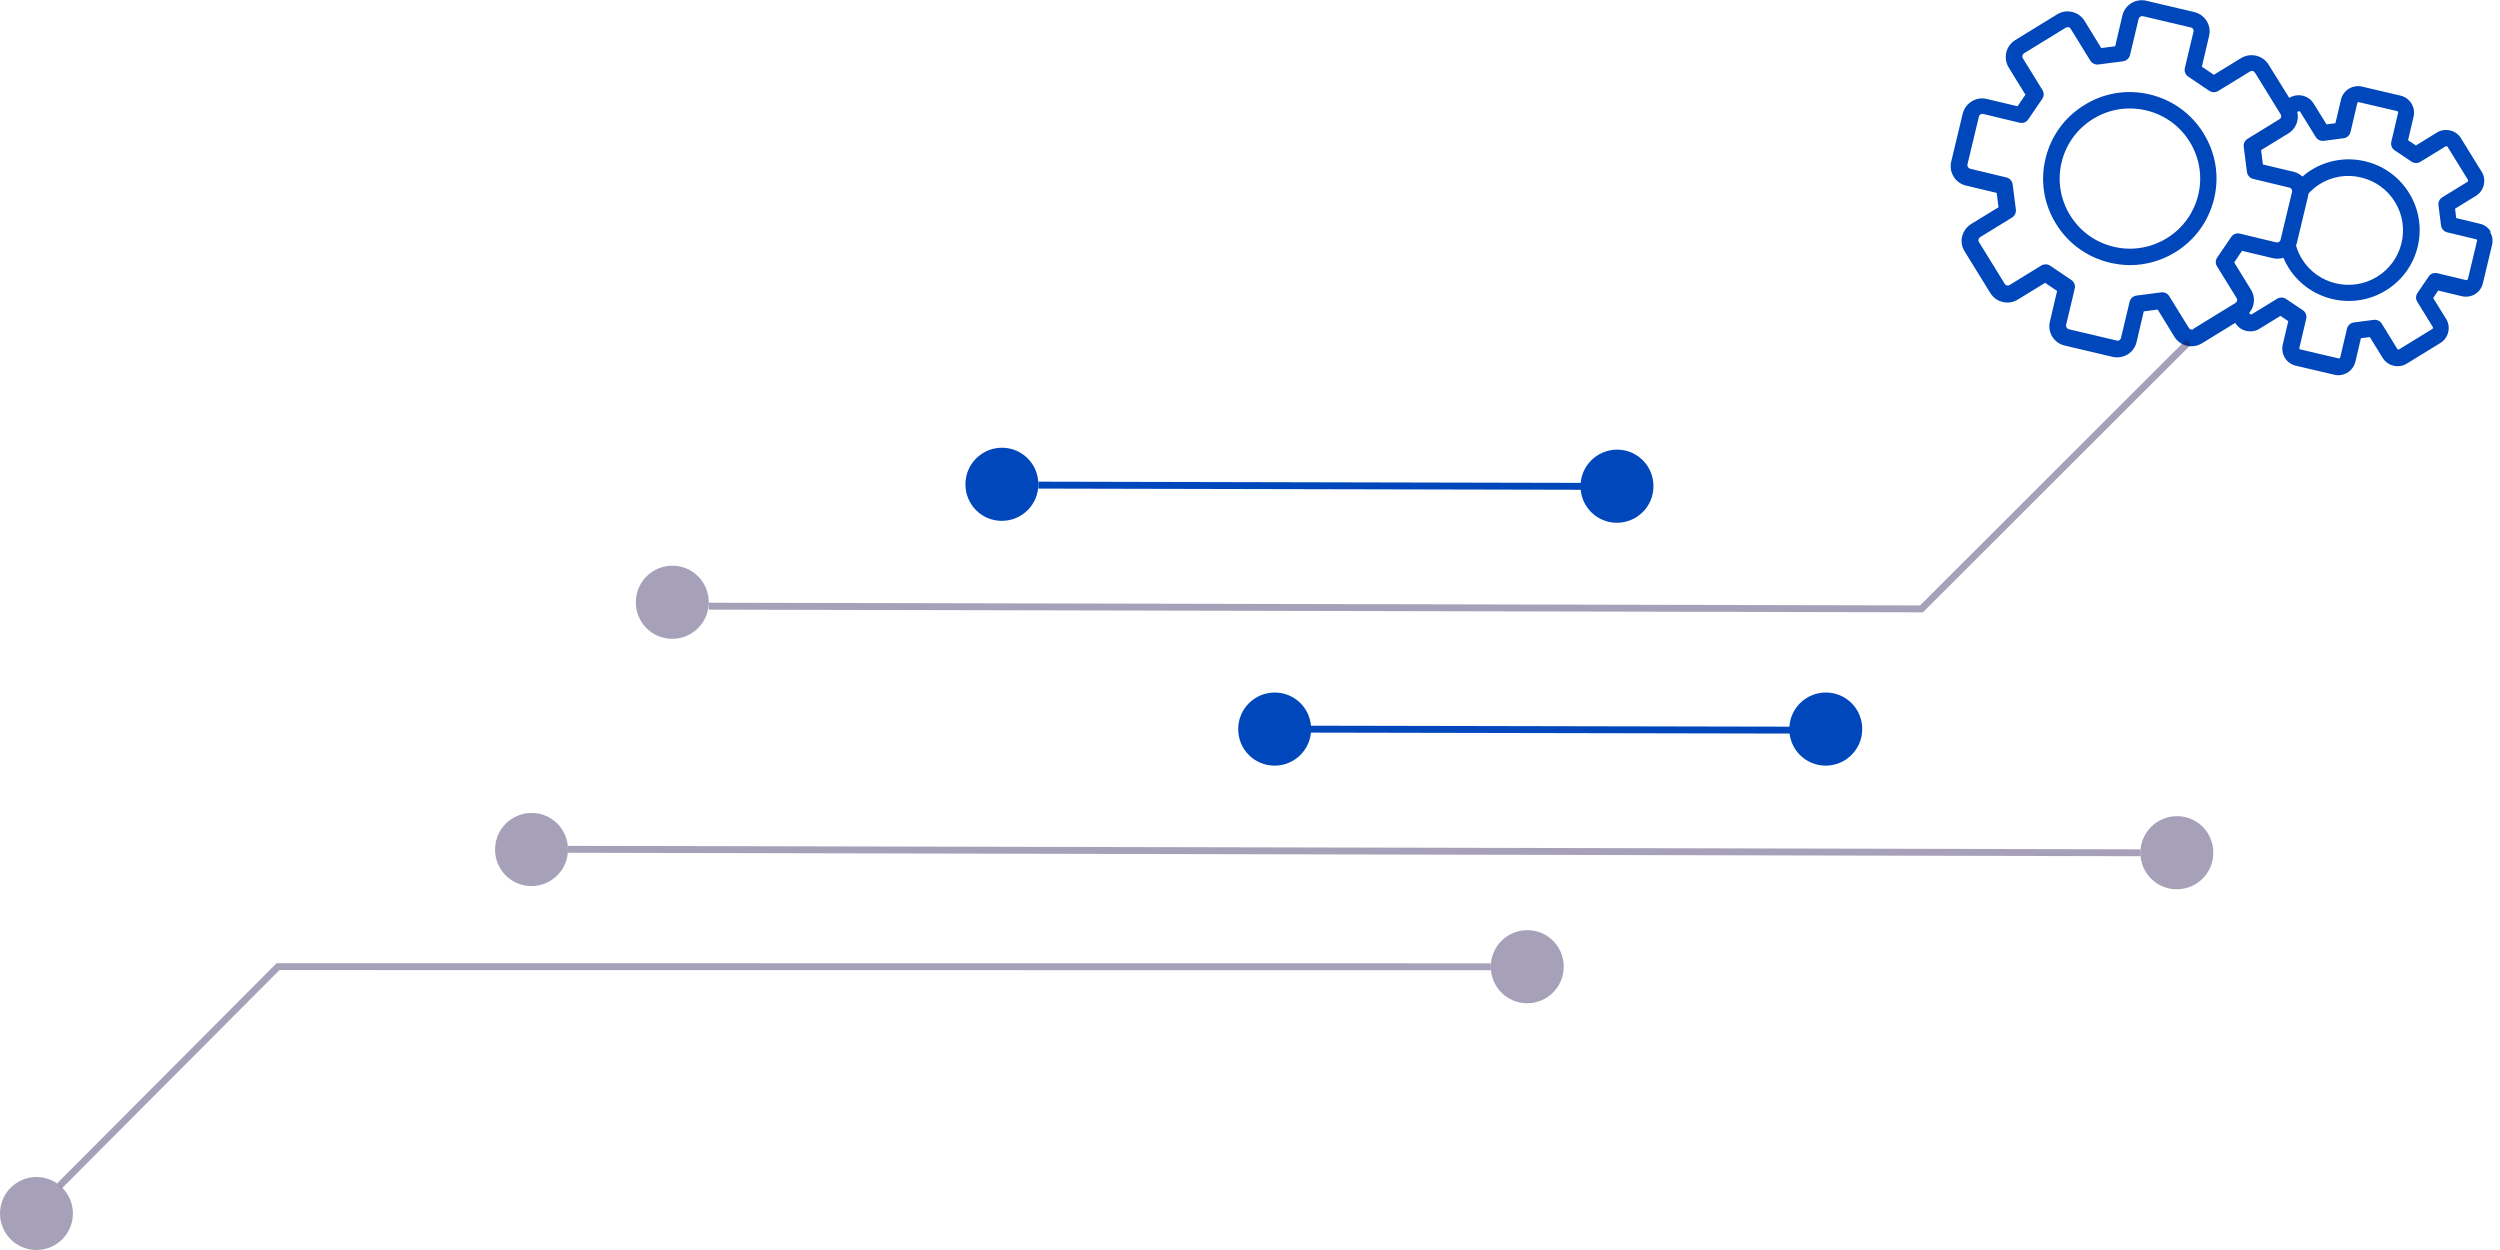 <svg width="362" height="181" viewBox="0 0 362 181" fill="none" xmlns="http://www.w3.org/2000/svg">
<path d="M319.072 19.297C317.319 16.45 314.559 14.459 311.296 13.677C308.032 12.896 304.675 13.435 301.822 15.203C298.969 16.952 296.973 19.706 296.19 22.963C295.407 26.219 295.947 29.569 297.719 32.416C299.472 35.263 302.232 37.254 305.496 38.035C306.466 38.258 307.454 38.389 308.424 38.389C310.718 38.389 312.974 37.756 314.97 36.528C317.823 34.779 319.818 32.025 320.602 28.768C321.385 25.512 320.844 22.163 319.072 19.316V19.297ZM318.308 28.21C317.674 30.852 316.051 33.086 313.739 34.5C311.426 35.914 308.685 36.361 306.055 35.728C303.407 35.095 301.169 33.476 299.752 31.169C298.334 28.861 297.887 26.126 298.521 23.502C299.155 20.86 300.778 18.627 303.09 17.213C304.713 16.208 306.54 15.706 308.405 15.706C309.188 15.706 309.99 15.799 310.774 15.985C313.422 16.617 315.66 18.236 317.077 20.544C318.494 22.851 318.942 25.586 318.308 28.21Z" fill="#0047BB"/>
<path d="M360.66 33.531C360.306 32.954 359.746 32.545 359.075 32.396L355.662 31.577L355.494 30.219L358.515 28.358C359.093 28.004 359.504 27.446 359.653 26.776C359.802 26.106 359.709 25.436 359.336 24.86L356.352 20.021C355.998 19.445 355.438 19.035 354.767 18.886C354.114 18.738 353.424 18.831 352.846 19.203L349.825 21.064L348.687 20.301L349.489 16.895C349.806 15.537 348.967 14.16 347.587 13.844L342.029 12.541C340.668 12.225 339.288 13.062 338.971 14.439L338.169 17.844L336.882 18.012L335.017 14.997C334.29 13.806 332.705 13.434 331.511 14.16H331.474L328.49 9.359C327.651 8.001 325.879 7.591 324.518 8.41L320.564 10.829L318.83 9.657L319.874 5.21C320.06 4.465 319.93 3.684 319.52 3.032C319.109 2.381 318.475 1.916 317.729 1.748L310.792 0.111C309.244 -0.261 307.677 0.706 307.323 2.251L306.279 6.698L304.264 6.959L301.84 3.014C301.43 2.363 300.796 1.897 300.05 1.73C299.304 1.544 298.52 1.674 297.868 2.083L291.807 5.805C290.445 6.642 290.035 8.41 290.856 9.769L293.28 13.713L292.142 15.388L287.685 14.328C286.939 14.141 286.156 14.272 285.503 14.681C284.85 15.09 284.384 15.723 284.198 16.467L282.538 23.39C282.165 24.934 283.116 26.497 284.664 26.869L289.121 27.93L289.382 30.014L285.429 32.433C284.776 32.842 284.31 33.475 284.123 34.219C283.937 34.964 284.067 35.745 284.478 36.397L288.207 42.444C288.618 43.095 289.252 43.561 289.998 43.728C290.744 43.914 291.527 43.784 292.18 43.375L296.133 40.956L297.868 42.128L296.823 46.575C296.45 48.12 297.42 49.683 298.968 50.036L305.906 51.674C306.129 51.73 306.353 51.748 306.577 51.748C307.099 51.748 307.621 51.599 308.088 51.32C308.74 50.911 309.207 50.278 309.374 49.534L310.419 45.087L312.433 44.826L314.857 48.771C315.696 50.129 317.468 50.539 318.83 49.72L323.678 46.743C323.678 46.743 323.678 46.761 323.678 46.78C324.033 47.357 324.592 47.766 325.264 47.915C325.916 48.064 326.606 47.971 327.184 47.599L330.206 45.738L331.343 46.501L330.541 49.906C330.392 50.557 330.504 51.246 330.858 51.823C331.213 52.399 331.772 52.809 332.444 52.958L338.001 54.26C338.188 54.297 338.393 54.335 338.579 54.335C339.735 54.335 340.78 53.553 341.06 52.381L341.861 48.976L343.148 48.808L345.013 51.823C345.368 52.399 345.927 52.809 346.598 52.958C347.251 53.106 347.941 53.014 348.519 52.641L353.368 49.664C353.946 49.31 354.356 48.752 354.506 48.082C354.655 47.431 354.562 46.743 354.189 46.166L352.324 43.151L353.051 42.072L356.464 42.891C357.117 43.04 357.807 42.947 358.385 42.593C358.963 42.239 359.373 41.681 359.522 41.011L360.846 35.485C361.014 34.834 360.902 34.145 360.548 33.568L360.66 33.531ZM317.655 47.654C317.412 47.803 317.095 47.729 316.946 47.487L314.111 42.891C313.869 42.5 313.421 42.277 312.955 42.333L309.374 42.798C308.889 42.853 308.479 43.226 308.367 43.691L307.118 48.938C307.08 49.124 306.95 49.218 306.894 49.255C306.819 49.292 306.689 49.366 306.502 49.31L299.565 47.673C299.285 47.599 299.117 47.319 299.173 47.04L300.423 41.793C300.535 41.309 300.348 40.825 299.938 40.546L296.879 38.481C296.674 38.35 296.45 38.276 296.208 38.276C295.984 38.276 295.779 38.332 295.593 38.443L290.986 41.272C290.818 41.365 290.669 41.346 290.595 41.328C290.52 41.309 290.371 41.253 290.277 41.086L286.548 35.038C286.454 34.871 286.473 34.722 286.492 34.647C286.51 34.573 286.566 34.424 286.734 34.331L291.34 31.503C291.732 31.261 291.956 30.814 291.9 30.349L291.434 26.702C291.378 26.218 291.005 25.809 290.539 25.697L285.279 24.432C285 24.357 284.832 24.078 284.888 23.799L286.548 16.877C286.585 16.691 286.715 16.598 286.79 16.56C286.865 16.523 286.995 16.449 287.182 16.505L292.441 17.77C292.926 17.882 293.429 17.695 293.69 17.286L295.723 14.309C295.984 13.918 296.003 13.416 295.742 13.025L292.907 8.429C292.758 8.187 292.832 7.87 293.075 7.722L299.136 4C299.304 3.907 299.453 3.926 299.528 3.944C299.602 3.944 299.751 4.019 299.845 4.186L302.679 8.782C302.922 9.173 303.369 9.396 303.836 9.341L307.416 8.875C307.901 8.819 308.311 8.447 308.423 7.982L309.673 2.735C309.747 2.456 310.027 2.288 310.307 2.344L317.244 3.981C317.431 4.019 317.524 4.149 317.561 4.205C317.599 4.279 317.673 4.409 317.617 4.595L316.368 9.843C316.256 10.327 316.442 10.811 316.853 11.09L319.911 13.155C320.303 13.416 320.806 13.416 321.198 13.174L325.804 10.345C326.047 10.197 326.364 10.271 326.513 10.513L330.243 16.56C330.336 16.728 330.318 16.877 330.299 16.951C330.299 17.026 330.224 17.174 330.056 17.267L325.45 20.096C325.058 20.338 324.835 20.784 324.891 21.25L325.357 24.897C325.413 25.381 325.786 25.79 326.252 25.902L331.511 27.167C331.698 27.204 331.791 27.334 331.828 27.409C331.865 27.483 331.94 27.614 331.884 27.8L330.224 34.722C330.187 34.908 330.056 35.001 329.982 35.038C329.907 35.075 329.777 35.15 329.59 35.094L324.331 33.829C323.846 33.717 323.343 33.903 323.082 34.312L321.049 37.29C320.788 37.681 320.769 38.183 321.03 38.574L323.865 43.17C323.958 43.337 323.939 43.486 323.921 43.561C323.902 43.635 323.846 43.784 323.678 43.877L317.617 47.599L317.655 47.654ZM332.555 35.299L334.215 28.377C334.253 28.265 334.253 28.135 334.271 28.023C334.756 27.502 335.297 27.037 335.912 26.646C337.703 25.548 339.829 25.195 341.88 25.697C343.932 26.181 345.685 27.446 346.785 29.233C349.079 32.935 347.904 37.811 344.193 40.081C340.481 42.351 335.595 41.197 333.32 37.494C332.947 36.88 332.649 36.229 332.462 35.541C332.5 35.447 332.537 35.373 332.555 35.28V35.299ZM357.322 40.434C357.322 40.434 357.266 40.528 357.247 40.546C357.21 40.546 357.173 40.583 357.117 40.565L352.921 39.56C352.436 39.448 351.932 39.634 351.671 40.044L350.049 42.425C349.787 42.816 349.769 43.319 350.03 43.709L352.286 47.375C352.286 47.375 352.305 47.561 352.23 47.617L347.382 50.594C347.382 50.594 347.27 50.632 347.251 50.613C347.214 50.613 347.177 50.594 347.139 50.539L344.883 46.873C344.64 46.482 344.193 46.259 343.726 46.315L340.854 46.687C340.37 46.743 339.959 47.115 339.847 47.58L338.859 51.767C338.84 51.86 338.747 51.916 338.635 51.897L333.078 50.594C332.984 50.576 332.928 50.483 332.947 50.371L333.935 46.166C334.047 45.682 333.861 45.198 333.451 44.919L331.008 43.282C330.616 43.021 330.112 43.021 329.721 43.263L326.047 45.514C326.047 45.514 325.935 45.552 325.916 45.533C325.879 45.533 325.842 45.514 325.804 45.459C325.767 45.403 325.711 45.366 325.674 45.31C325.972 44.975 326.196 44.566 326.289 44.119C326.476 43.375 326.345 42.593 325.935 41.942L323.511 37.997L324.648 36.322L329.105 37.383C329.628 37.513 330.15 37.476 330.635 37.327C330.84 37.792 331.064 38.257 331.343 38.704C333.283 41.849 336.658 43.579 340.108 43.579C341.936 43.579 343.801 43.095 345.479 42.053C350.31 39.095 351.82 32.768 348.836 27.948C347.4 25.622 345.144 23.985 342.458 23.352C339.791 22.72 337.031 23.166 334.7 24.599C334.234 24.878 333.805 25.213 333.395 25.567C333.04 25.25 332.611 24.99 332.127 24.878L327.669 23.817L327.408 21.733L331.362 19.314C332.015 18.905 332.481 18.272 332.649 17.528C332.761 17.081 332.742 16.654 332.649 16.226L332.817 16.114C332.817 16.114 333.022 16.095 333.059 16.17L335.316 19.835C335.558 20.226 336.006 20.45 336.472 20.394L339.344 20.021C339.829 19.966 340.239 19.593 340.351 19.128L341.339 14.923C341.358 14.83 341.451 14.774 341.563 14.793L347.121 16.095C347.214 16.114 347.27 16.207 347.251 16.319L346.263 20.524C346.151 21.008 346.337 21.491 346.748 21.771L349.191 23.408C349.582 23.669 350.086 23.669 350.477 23.427L354.151 21.175C354.151 21.175 354.338 21.157 354.394 21.231L357.378 26.069C357.378 26.069 357.396 26.255 357.322 26.311L353.648 28.563C353.256 28.805 353.032 29.251 353.088 29.716L353.461 32.638C353.517 33.121 353.89 33.531 354.356 33.643L358.553 34.647C358.553 34.647 358.646 34.703 358.665 34.722C358.665 34.759 358.702 34.796 358.683 34.852L357.359 40.379L357.322 40.434Z" fill="#0047BB"/>
<path opacity="0.4" d="M82.242 122.98L309.932 123.483" stroke="#211551" stroke-miterlimit="10"/>
<path opacity="0.4" d="M102.629 87.775L278.231 88.165L316.91 49.535" stroke="#211551" stroke-miterlimit="10"/>
<path opacity="0.4" d="M92.07 87.199C92.07 84.277 94.439 81.914 97.367 81.914C100.295 81.914 102.645 84.296 102.626 87.217C102.626 90.139 100.257 92.502 97.329 92.502C94.402 92.502 92.052 90.12 92.07 87.199Z" fill="#211551"/>
<path opacity="0.4" d="M71.688 123C71.688 120.078 74.056 117.715 76.984 117.715C79.912 117.715 82.262 120.097 82.243 123.018C82.243 125.94 79.875 128.303 76.947 128.303C74.019 128.303 71.669 125.921 71.688 123Z" fill="#211551"/>
<path opacity="0.4" d="M215.864 139.987L40.262 139.969L8.633 171.695" stroke="#211551" stroke-miterlimit="10"/>
<path opacity="0.4" d="M10.556 175.714C10.556 178.636 8.187 180.999 5.278 180.999C2.368 180.999 0 178.636 0 175.714C0 172.793 2.368 170.43 5.278 170.43C8.187 170.43 10.556 172.793 10.556 175.714Z" fill="#211551"/>
<path opacity="0.4" d="M309.934 123.464C309.934 120.543 312.302 118.18 315.23 118.18C318.158 118.18 320.508 120.562 320.489 123.483C320.489 126.404 318.121 128.768 315.193 128.768C312.265 128.768 309.915 126.386 309.934 123.464Z" fill="#211551"/>
<path opacity="0.4" d="M215.867 139.968C215.867 137.047 218.236 134.684 221.164 134.684C224.092 134.684 226.441 137.065 226.423 139.987C226.423 142.908 224.054 145.272 221.126 145.272C218.217 145.272 215.849 142.89 215.867 139.968Z" fill="#211551"/>
<path d="M264.374 105.731L189.609 105.582" stroke="#0047BB" stroke-miterlimit="10"/>
<path d="M179.293 105.562C179.293 102.641 181.662 100.277 184.589 100.277C187.517 100.277 189.867 102.659 189.849 105.581C189.849 108.502 187.48 110.865 184.552 110.865C181.624 110.865 179.274 108.483 179.293 105.562Z" fill="#0047BB"/>
<path d="M259.094 105.562C259.094 102.641 261.462 100.277 264.39 100.277C267.318 100.277 269.668 102.659 269.649 105.581C269.649 108.502 267.281 110.865 264.353 110.865C261.425 110.865 259.075 108.483 259.094 105.562Z" fill="#0047BB"/>
<path d="M150.352 70.246L234.143 70.432" stroke="#0047BB" stroke-miterlimit="10"/>
<path d="M139.797 70.117C139.797 67.195 142.165 64.832 145.093 64.832C148.003 64.832 150.371 67.214 150.353 70.135C150.353 73.057 147.984 75.42 145.056 75.42C142.128 75.42 139.778 73.038 139.797 70.117Z" fill="#0047BB"/>
<path d="M228.863 70.394C228.863 67.473 231.232 65.109 234.16 65.109C237.088 65.109 239.438 67.491 239.419 70.413C239.419 73.334 237.05 75.697 234.122 75.697C231.195 75.697 228.845 73.316 228.863 70.394Z" fill="#0047BB"/>
</svg>
